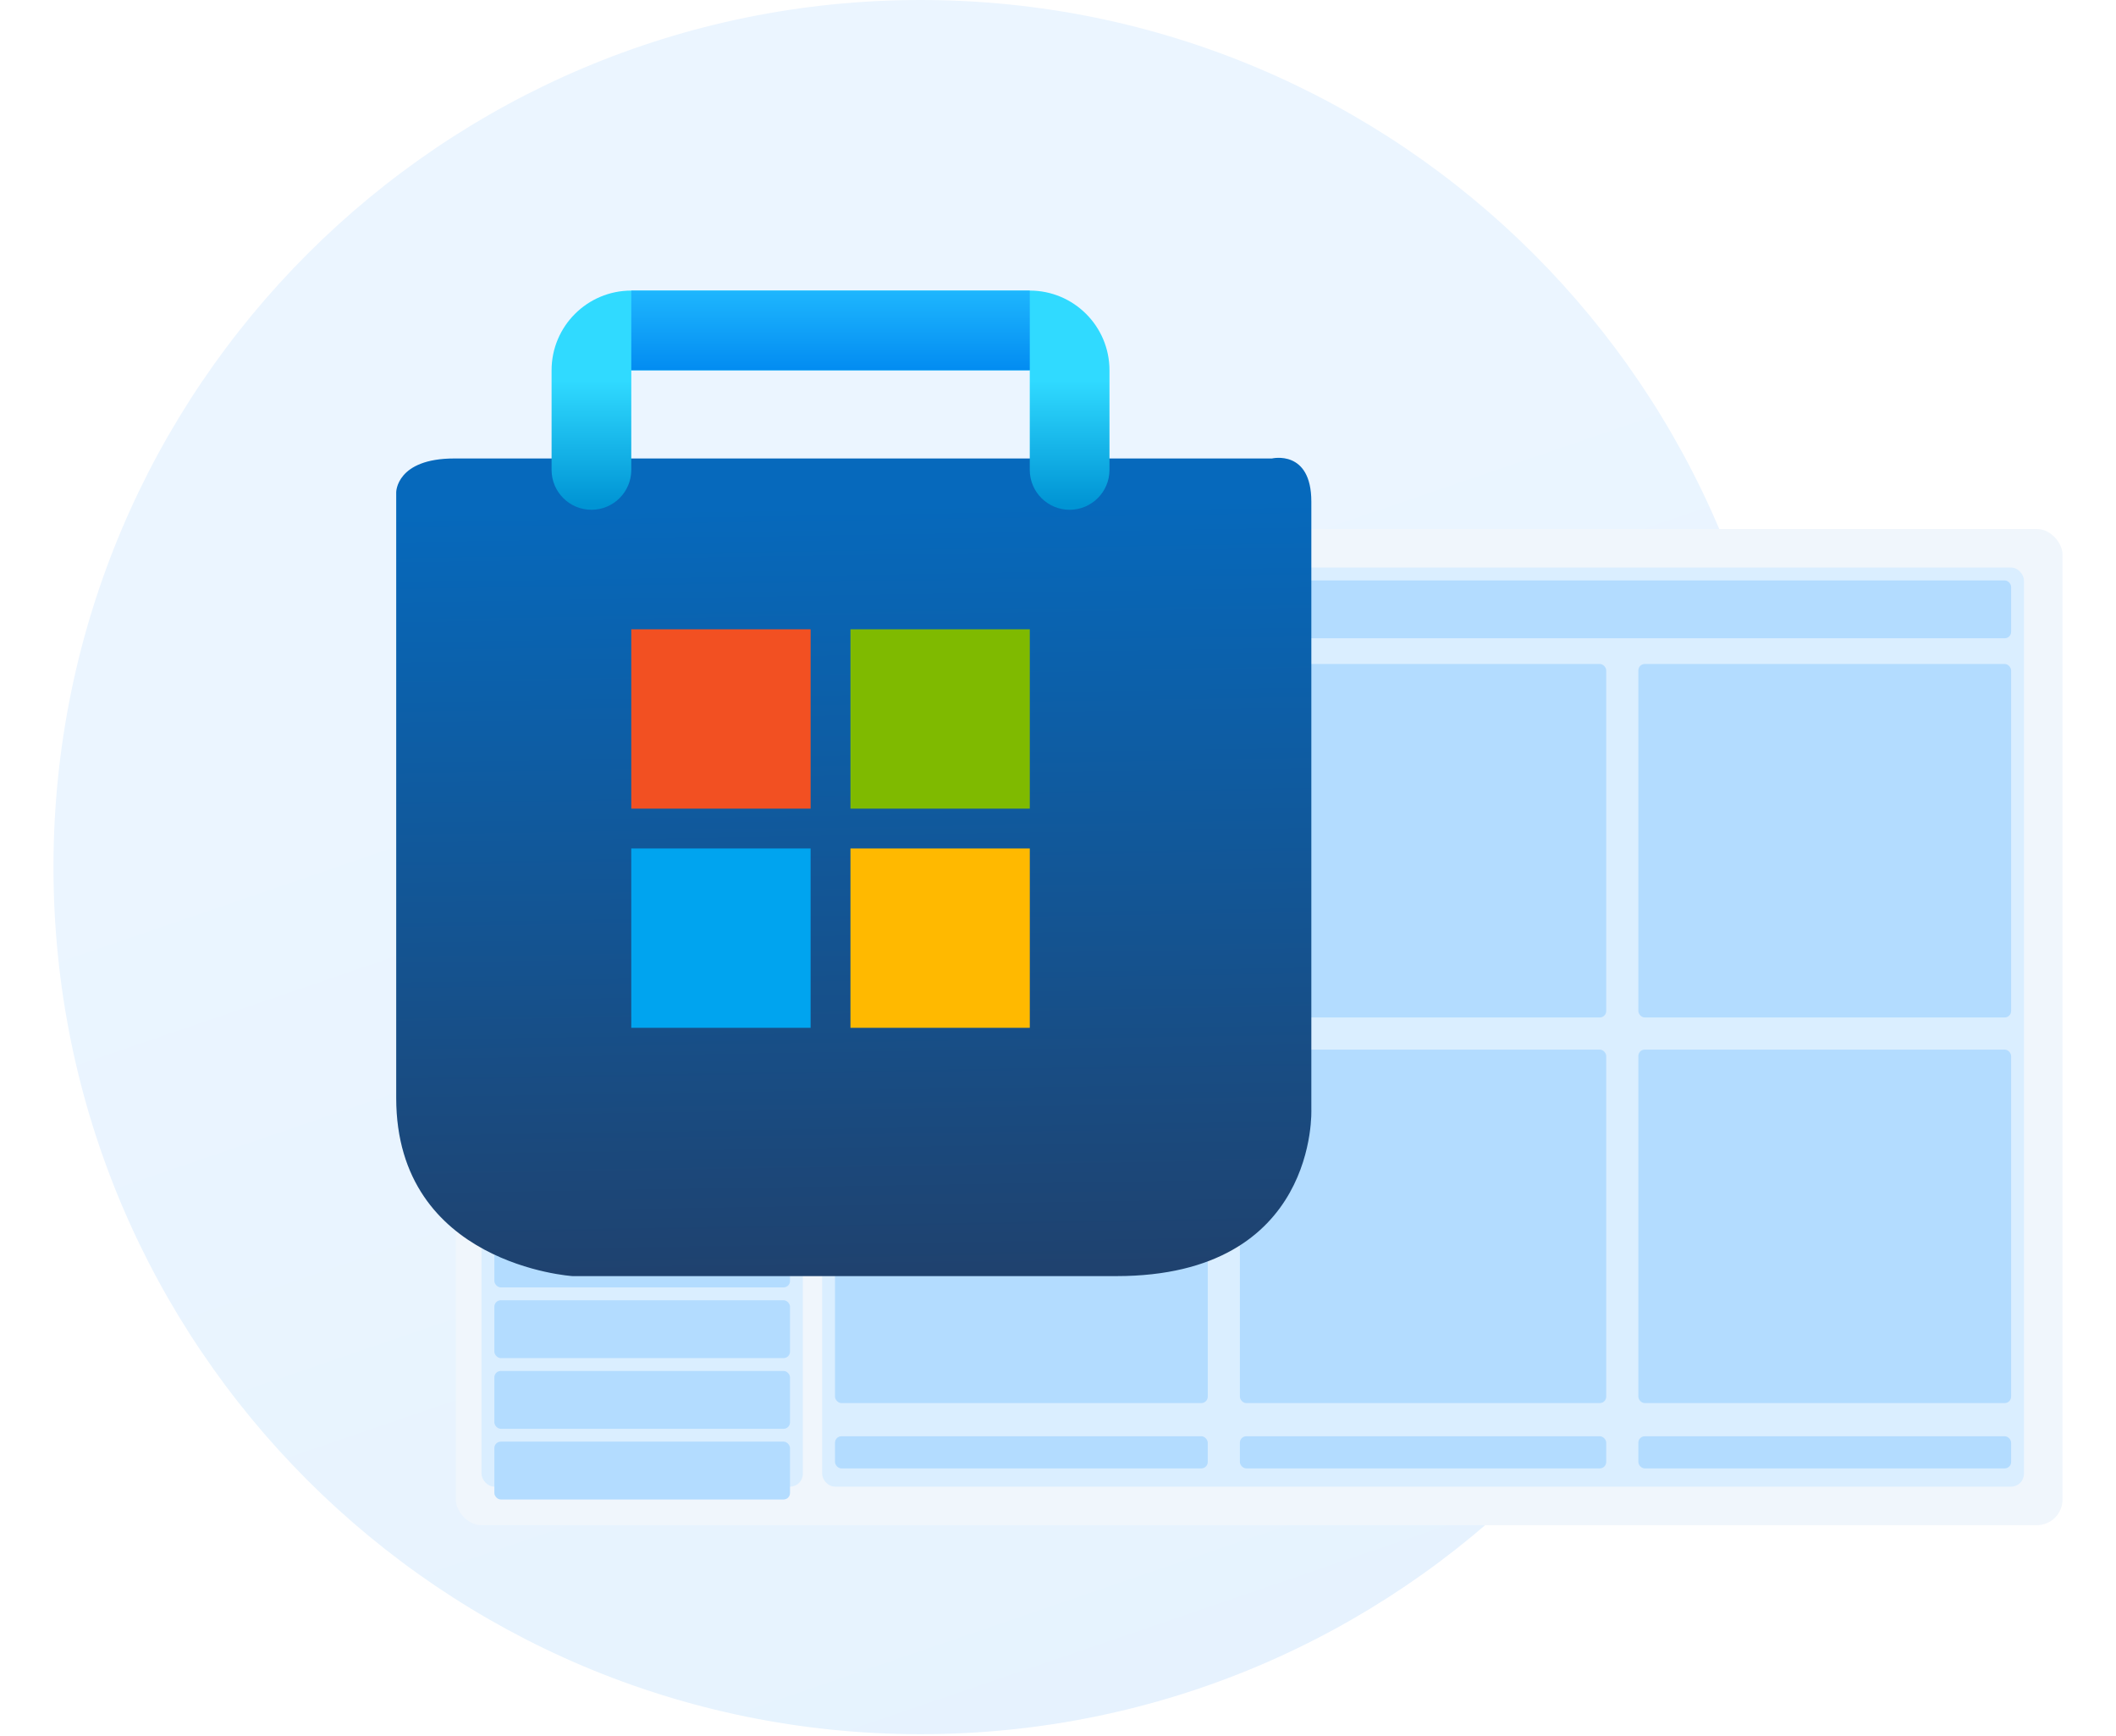 <svg width="284" height="233" viewBox="0 0 284 233" fill="none" xmlns="http://www.w3.org/2000/svg">
<path d="M123.552 232.751C187.825 232.751 239.928 180.648 239.928 116.375C239.928 52.103 187.825 0 123.552 0C59.28 0 7.177 52.103 7.177 116.375C7.177 180.648 59.28 232.751 123.552 232.751Z" fill="url(#paint0_linear_499_496)"/>
<rect x="61.177" y="71" width="215.646" height="133.701" rx="3.45" fill="#F0F6FC"/>
<rect x="64.627" y="76.175" width="43.129" height="123.35" rx="1.725" fill="#DAEEFF"/>
<rect x="110.344" y="76.175" width="161.303" height="123.35" rx="1.725" fill="#DAEEFF"/>
<rect x="112.069" y="77.901" width="157.853" height="7.763" rx="0.863" fill="#B3DCFF"/>
<rect x="112.069" y="89.114" width="50.03" height="47.442" rx="0.863" fill="#B3DCFF"/>
<rect x="166.412" y="89.114" width="49.167" height="47.442" rx="0.863" fill="#B3DCFF"/>
<rect x="219.892" y="89.114" width="50.03" height="47.442" rx="0.863" fill="#B3DCFF"/>
<rect x="112.069" y="140.869" width="50.03" height="47.442" rx="0.863" fill="#B3DCFF"/>
<rect x="112.07" y="192.764" width="50.03" height="4.313" rx="0.863" fill="#B3DCFF"/>
<rect x="166.412" y="140.869" width="49.167" height="47.442" rx="0.863" fill="#B3DCFF"/>
<rect x="166.412" y="192.764" width="49.167" height="4.313" rx="0.863" fill="#B3DCFF"/>
<rect x="219.892" y="140.869" width="50.03" height="47.442" rx="0.863" fill="#B3DCFF"/>
<rect x="219.893" y="192.764" width="50.03" height="4.313" rx="0.863" fill="#B3DCFF"/>
<rect x="66.352" y="77.901" width="39.679" height="7.763" rx="0.863" fill="#B3DCFF"/>
<rect x="66.352" y="90.84" width="39.679" height="7.763" rx="0.863" fill="#B3DCFF"/>
<rect x="66.352" y="100.328" width="39.679" height="7.763" rx="0.863" fill="#B3DCFF"/>
<rect x="66.352" y="109.816" width="39.679" height="7.763" rx="0.863" fill="#B3DCFF"/>
<rect x="66.352" y="119.305" width="39.679" height="7.763" rx="0.863" fill="#B3DCFF"/>
<rect x="66.352" y="128.793" width="39.679" height="7.763" rx="0.863" fill="#B3DCFF"/>
<rect x="66.352" y="146.045" width="39.679" height="7.763" rx="0.863" fill="#B3DCFF"/>
<rect x="66.352" y="155.533" width="39.679" height="7.763" rx="0.863" fill="#B3DCFF"/>
<rect x="66.352" y="165.022" width="39.679" height="7.763" rx="0.863" fill="#B3DCFF"/>
<rect x="66.352" y="174.51" width="39.679" height="7.763" rx="0.863" fill="#B3DCFF"/>
<rect x="66.352" y="183.999" width="39.679" height="7.763" rx="0.863" fill="#B3DCFF"/>
<rect x="66.352" y="193.487" width="39.679" height="7.763" rx="0.863" fill="#B3DCFF"/>
<g filter="url(#filter0_d_499_496)">
<path d="M167.716 57.533H57.979C50.177 57.533 50.177 62.063 50.177 62.063V143.36C50.177 165.76 73.836 167.27 73.836 167.27H146.826C174.009 167.27 173.002 144.87 173.002 144.87V63.322C173.002 56.275 167.716 57.533 167.716 57.533Z" fill="url(#paint1_linear_499_496)"/>
</g>
<path d="M108.797 84.461H84.727V108.53H108.797V84.461Z" fill="#F25022"/>
<path d="M138.214 84.461H114.145V108.53H138.214V84.461Z" fill="#7FBA00"/>
<path d="M138.214 113.876H114.145V137.946H138.214V113.876Z" fill="#FFB900"/>
<path d="M108.797 113.876H84.727V137.946H108.797V113.876Z" fill="#00A4EF"/>
<path fill-rule="evenodd" clip-rule="evenodd" d="M74.03 63.068C74.03 66.022 76.426 68.418 79.38 68.418C82.334 68.418 84.728 66.022 84.728 63.068H74.03ZM138.211 63.068C138.211 66.022 140.605 68.418 143.559 68.418C146.513 68.418 148.909 66.022 148.909 63.068H138.211ZM84.728 63.068L84.728 49.698H74.03V63.068H84.728ZM84.728 49.698H138.211V39H84.728V49.698ZM138.211 49.698V63.068H148.909V49.698H138.211ZM138.211 49.698H148.909C148.909 43.79 144.119 39 138.211 39V49.698ZM84.728 49.698V39C78.82 39 74.03 43.79 74.03 49.698H84.728Z" fill="url(#paint2_linear_499_496)"/>
<path d="M84.729 39.002H138.212V49.697H84.729V39.002Z" fill="url(#paint3_linear_499_496)"/>
<defs>
<filter id="filter0_d_499_496" x="43.177" y="51.446" width="142.83" height="129.824" filterUnits="userSpaceOnUse" color-interpolation-filters="sRGB">
<feFlood flood-opacity="0" result="BackgroundImageFix"/>
<feColorMatrix in="SourceAlpha" type="matrix" values="0 0 0 0 0 0 0 0 0 0 0 0 0 0 0 0 0 0 127 0" result="hardAlpha"/>
<feOffset dx="3" dy="4"/>
<feGaussianBlur stdDeviation="5"/>
<feComposite in2="hardAlpha" operator="out"/>
<feColorMatrix type="matrix" values="0 0 0 0 0.035 0 0 0 0 0.043 0 0 0 0 0.238 0 0 0 0.34 0"/>
<feBlend mode="normal" in2="BackgroundImageFix" result="effect1_dropShadow_499_496"/>
<feBlend mode="normal" in="SourceGraphic" in2="effect1_dropShadow_499_496" result="shape"/>
</filter>
<linearGradient id="paint0_linear_499_496" x1="104.273" y1="73.964" x2="277.972" y2="581.332" gradientUnits="userSpaceOnUse">
<stop offset="0.01" stop-color="#EBF5FF"/>
<stop offset="1" stop-color="#DAECFB"/>
</linearGradient>
<linearGradient id="paint1_linear_499_496" x1="108.066" y1="63.825" x2="110.079" y2="187.405" gradientUnits="userSpaceOnUse">
<stop stop-color="#0669BC"/>
<stop offset="0.5" stop-color="#15528E"/>
<stop offset="1" stop-color="#243A5F"/>
</linearGradient>
<linearGradient id="paint2_linear_499_496" x1="104.581" y1="51.109" x2="104.581" y2="67.721" gradientUnits="userSpaceOnUse">
<stop stop-color="#30DAFF"/>
<stop offset="0.5" stop-color="#18B7EA"/>
<stop offset="1" stop-color="#0094D4"/>
</linearGradient>
<linearGradient id="paint3_linear_499_496" x1="111.471" y1="37.554" x2="111.471" y2="50.642" gradientUnits="userSpaceOnUse">
<stop stop-color="#22BCFF"/>
<stop offset="0.5" stop-color="#11A2F8"/>
<stop offset="1" stop-color="#0088F0"/>
</linearGradient>
</defs>
</svg>
